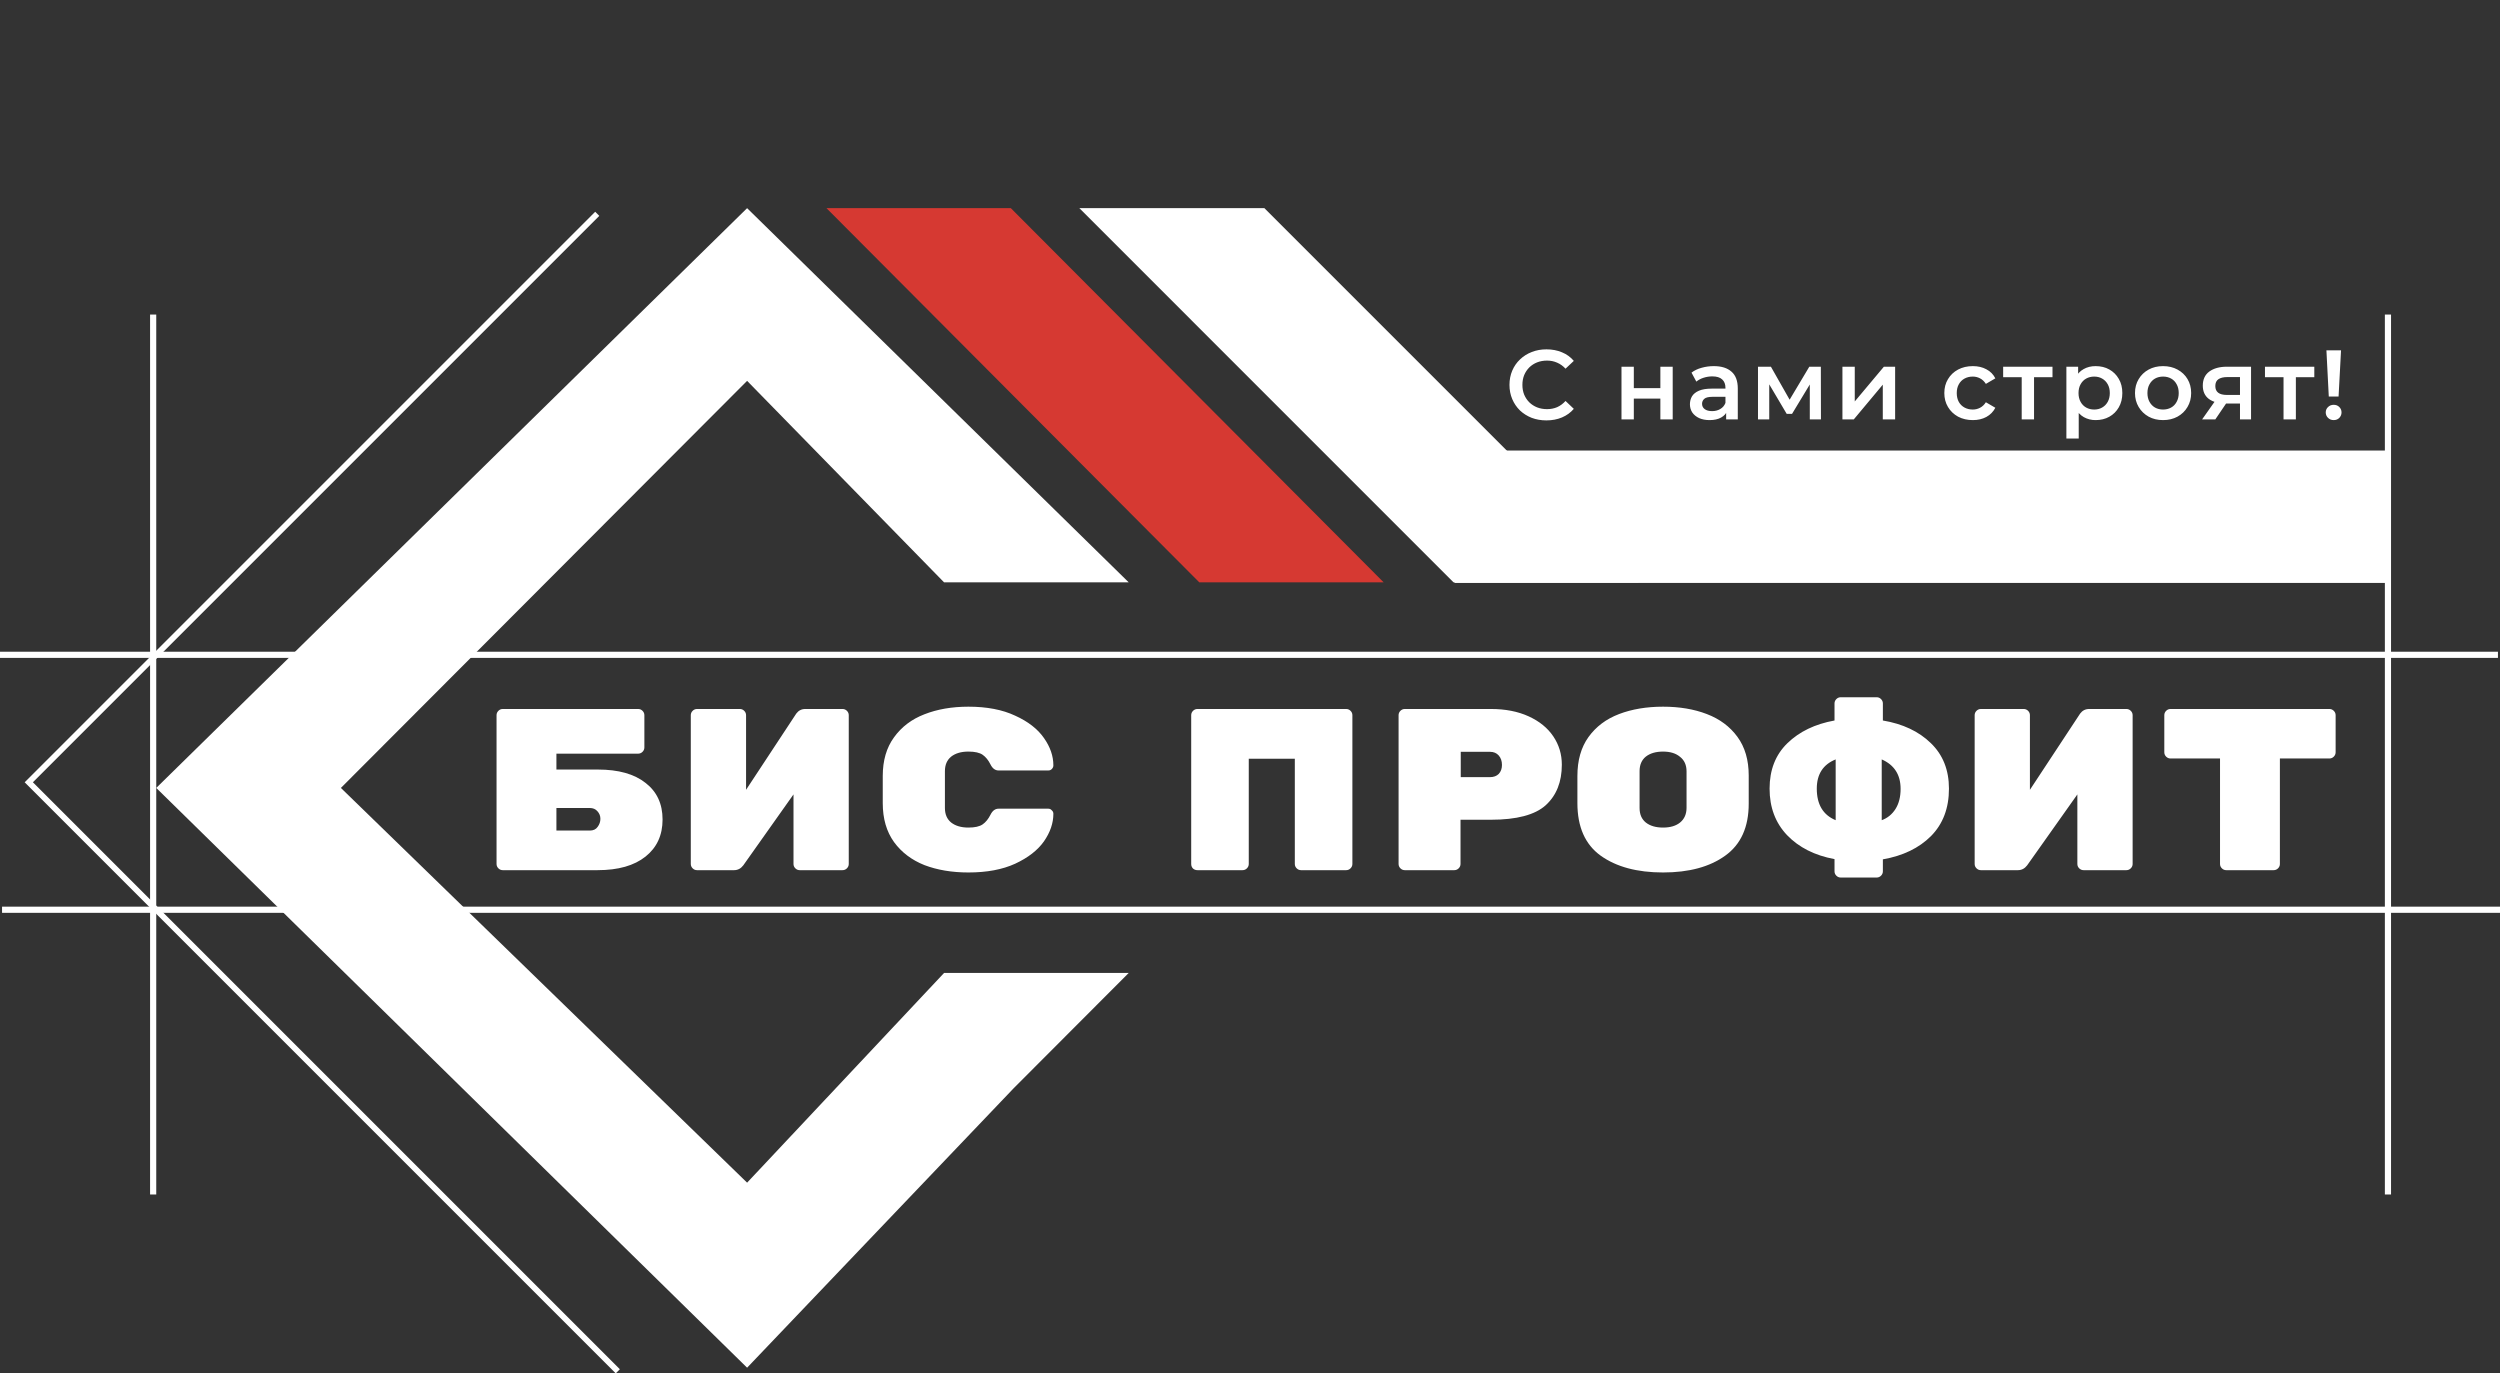 <?xml version="1.0" encoding="UTF-8"?> <svg xmlns="http://www.w3.org/2000/svg" width="1216" height="668" viewBox="0 0 1216 668" fill="none"><rect x="0" y="0" width="1216" height="668" fill="#333333" stroke="none"/><path d="M491.669 101.25H417.859H402L583.331 283.25H673L491.669 101.25Z" fill="#D63932"></path><path d="M615 101.25H540.917H525L707 283.25H797L615 101.25Z" fill="white"></path><path d="M722.446 219.124L722.449 271.453L707.207 283.529L1160.7 283.529V219.127L722.446 219.124Z" fill="white"></path><path d="M290.8 374.306C300.805 374.306 308.533 376.471 313.984 380.802C319.509 385.058 322.272 390.994 322.272 398.61C322.272 406.226 319.509 412.237 313.984 416.642C308.459 421.047 300.693 423.25 290.688 423.25H244.544C243.723 423.25 243.013 422.951 242.416 422.354C241.819 421.757 241.52 421.047 241.52 420.226V347.874C241.52 347.053 241.819 346.343 242.416 345.746C243.013 345.149 243.723 344.85 244.544 344.85H310.4C311.221 344.85 311.931 345.149 312.528 345.746C313.125 346.343 313.424 347.053 313.424 347.874V363.554C313.424 364.375 313.125 365.085 312.528 365.682C311.931 366.279 311.221 366.578 310.4 366.578H270.64V374.306H290.8ZM286.88 403.986C288.597 403.986 289.867 403.389 290.688 402.194C291.584 400.999 292.032 399.693 292.032 398.274C292.032 396.855 291.547 395.623 290.576 394.578C289.68 393.533 288.448 393.01 286.88 393.01H270.64V403.986H286.88ZM359.86 344.85C360.682 344.85 361.391 345.149 361.988 345.746C362.586 346.343 362.884 347.053 362.884 347.874V384.162L387.3 347.09C388.42 345.597 389.876 344.85 391.668 344.85H409.812C410.634 344.85 411.343 345.149 411.94 345.746C412.538 346.343 412.836 347.053 412.836 347.874V420.226C412.836 421.047 412.538 421.757 411.94 422.354C411.343 422.951 410.634 423.25 409.812 423.25H388.98C388.159 423.25 387.45 422.951 386.852 422.354C386.255 421.757 385.956 421.047 385.956 420.226V386.402L361.54 420.898C360.346 422.466 358.852 423.25 357.06 423.25H339.028C338.207 423.25 337.498 422.951 336.9 422.354C336.303 421.757 336.004 421.047 336.004 420.226V347.874C336.004 347.053 336.303 346.343 336.9 345.746C337.498 345.149 338.207 344.85 339.028 344.85H359.86ZM459.609 393.01C459.609 396.071 460.617 398.423 462.633 400.066C464.723 401.709 467.523 402.53 471.033 402.53C474.169 402.53 476.483 402.007 477.977 400.962C479.47 399.917 480.739 398.349 481.785 396.258C482.755 394.317 484.062 393.346 485.705 393.346H509.897C510.569 393.346 511.129 393.607 511.577 394.13C512.099 394.578 512.361 395.138 512.361 395.81C512.361 400.365 510.83 404.845 507.769 409.25C504.707 413.581 500.041 417.202 493.769 420.114C487.571 422.951 479.993 424.37 471.033 424.37C463.043 424.37 455.913 423.175 449.641 420.786C443.443 418.322 438.515 414.589 434.857 409.586C431.198 404.509 429.369 398.199 429.369 390.658V377.442C429.369 369.901 431.198 363.629 434.857 358.626C438.515 353.549 443.443 349.815 449.641 347.426C455.913 344.962 463.043 343.73 471.033 343.73C479.993 343.73 487.571 345.186 493.769 348.098C500.041 350.935 504.707 354.557 507.769 358.962C510.83 363.293 512.361 367.735 512.361 372.29C512.361 372.962 512.099 373.559 511.577 374.082C511.129 374.53 510.569 374.754 509.897 374.754H485.705C484.062 374.754 482.755 373.783 481.785 371.842C480.739 369.751 479.47 368.183 477.977 367.138C476.483 366.093 474.169 365.57 471.033 365.57C467.523 365.57 464.723 366.391 462.633 368.034C460.617 369.677 459.609 372.029 459.609 375.09V393.01Z" fill="white"></path><path d="M654.776 344.85C655.597 344.85 656.307 345.149 656.904 345.746C657.501 346.343 657.8 347.053 657.8 347.874V420.226C657.8 421.047 657.501 421.757 656.904 422.354C656.307 422.951 655.597 423.25 654.776 423.25H632.824C632.003 423.25 631.293 422.951 630.696 422.354C630.099 421.757 629.8 421.047 629.8 420.226V369.042H607.4V420.226C607.4 421.047 607.101 421.757 606.504 422.354C605.907 422.951 605.197 423.25 604.376 423.25H582.424C581.603 423.25 580.893 422.989 580.296 422.466C579.699 421.869 579.4 421.122 579.4 420.226V347.874C579.4 347.053 579.699 346.343 580.296 345.746C580.893 345.149 581.603 344.85 582.424 344.85H654.776ZM725.18 344.85C732.199 344.85 738.322 346.045 743.548 348.434C748.775 350.823 752.77 354.071 755.532 358.178C758.295 362.285 759.676 366.877 759.676 371.954C759.676 380.317 757.063 386.887 751.836 391.666C746.61 396.37 737.724 398.722 725.18 398.722H710.396V420.226C710.396 421.047 710.098 421.757 709.5 422.354C708.903 422.951 708.194 423.25 707.372 423.25H683.292C682.471 423.25 681.762 422.951 681.164 422.354C680.567 421.757 680.268 421.047 680.268 420.226V347.874C680.268 347.053 680.567 346.343 681.164 345.746C681.762 345.149 682.471 344.85 683.292 344.85H725.18ZM724.732 378.002C726.524 378.002 727.943 377.479 728.988 376.434C730.034 375.314 730.556 373.858 730.556 372.066C730.556 370.199 730.034 368.669 728.988 367.474C727.943 366.279 726.524 365.682 724.732 365.682H710.508V378.002H724.732ZM850.577 390.882C850.577 402.306 846.769 410.743 839.153 416.194C831.611 421.645 821.531 424.37 808.913 424.37C796.294 424.37 786.177 421.645 778.561 416.194C771.019 410.743 767.249 402.231 767.249 390.658V377.442C767.249 369.826 769.041 363.517 772.625 358.514C776.283 353.437 781.249 349.703 787.521 347.314C793.793 344.925 800.923 343.73 808.913 343.73C816.902 343.73 823.995 344.925 830.193 347.314C836.465 349.703 841.43 353.399 845.089 358.402C848.747 363.405 850.577 369.677 850.577 377.218V390.882ZM797.489 393.01C797.489 396.071 798.497 398.423 800.513 400.066C802.603 401.709 805.403 402.53 808.913 402.53C812.422 402.53 815.185 401.709 817.201 400.066C819.291 398.349 820.337 395.959 820.337 392.898V375.202C820.337 372.141 819.291 369.789 817.201 368.146C815.185 366.429 812.422 365.57 808.913 365.57C805.403 365.57 802.603 366.391 800.513 368.034C798.497 369.677 797.489 372.029 797.489 375.09V393.01ZM947.973 383.602C947.973 393.085 945.061 400.775 939.237 406.674C933.413 412.498 925.61 416.269 915.829 417.986V423.81C915.829 424.631 915.53 425.341 914.933 425.938C914.335 426.535 913.626 426.834 912.805 426.834H895.333C894.511 426.834 893.802 426.535 893.205 425.938C892.607 425.341 892.309 424.631 892.309 423.81V417.874C882.677 416.082 874.986 412.199 869.237 406.226C863.562 400.253 860.725 392.711 860.725 383.602C860.725 374.493 863.599 367.138 869.349 361.538C875.173 355.863 882.826 352.167 892.309 350.45V342.162C892.309 341.341 892.607 340.631 893.205 340.034C893.802 339.437 894.511 339.138 895.333 339.138H912.805C913.626 339.138 914.335 339.437 914.933 340.034C915.53 340.631 915.829 341.341 915.829 342.162V350.45C925.535 352.093 933.301 355.751 939.125 361.426C945.023 367.101 947.973 374.493 947.973 383.602ZM883.685 383.602C883.685 391.293 886.746 396.407 892.869 398.946V369.378C886.746 371.842 883.685 376.583 883.685 383.602ZM924.453 383.714C924.453 376.845 921.391 372.066 915.269 369.378V398.946C918.106 397.901 920.346 396.071 921.989 393.458C923.631 390.845 924.453 387.597 924.453 383.714ZM984.329 344.85C985.15 344.85 985.86 345.149 986.457 345.746C987.054 346.343 987.353 347.053 987.353 347.874V384.162L1011.77 347.09C1012.89 345.597 1014.35 344.85 1016.14 344.85H1034.28C1035.1 344.85 1035.81 345.149 1036.41 345.746C1037.01 346.343 1037.31 347.053 1037.31 347.874V420.226C1037.31 421.047 1037.01 421.757 1036.41 422.354C1035.81 422.951 1035.1 423.25 1034.28 423.25H1013.45C1012.63 423.25 1011.92 422.951 1011.32 422.354C1010.72 421.757 1010.43 421.047 1010.43 420.226V386.402L986.009 420.898C984.814 422.466 983.321 423.25 981.529 423.25H963.497C962.676 423.25 961.966 422.951 961.369 422.354C960.772 421.757 960.473 421.047 960.473 420.226V347.874C960.473 347.053 960.772 346.343 961.369 345.746C961.966 345.149 962.676 344.85 963.497 344.85H984.329ZM1133.02 344.85C1133.84 344.85 1134.55 345.149 1135.15 345.746C1135.75 346.343 1136.05 347.053 1136.05 347.874V365.906C1136.05 366.727 1135.75 367.437 1135.15 368.034C1134.55 368.631 1133.84 368.93 1133.02 368.93H1108.94V420.226C1108.94 421.047 1108.64 421.757 1108.05 422.354C1107.45 422.951 1106.74 423.25 1105.92 423.25H1082.85C1082.02 423.25 1081.31 422.951 1080.72 422.354C1080.12 421.757 1079.82 421.047 1079.82 420.226V368.93H1055.74C1054.92 368.93 1054.21 368.631 1053.61 368.034C1053.02 367.437 1052.72 366.727 1052.72 365.906V347.874C1052.72 347.053 1053.02 346.343 1053.61 345.746C1054.21 345.149 1054.92 344.85 1055.74 344.85H1133.02Z" fill="white"></path><path d="M459.19 283.25H549L363.392 101.25L76 383.25L363.392 665.25L493.118 529.25L549 473.25H459.19L363.392 575.25L165.81 383.25L363.392 185.25L459.19 283.25Z" fill="white"></path><path d="M752.16 204.481C749.6 204.481 747.216 204.065 745.008 203.233C742.832 202.369 740.928 201.169 739.296 199.633C737.696 198.065 736.448 196.225 735.552 194.113C734.656 192.001 734.208 189.697 734.208 187.201C734.208 184.705 734.656 182.401 735.552 180.289C736.448 178.177 737.712 176.353 739.344 174.817C740.976 173.249 742.88 172.049 745.056 171.217C747.232 170.353 749.616 169.921 752.208 169.921C754.96 169.921 757.472 170.401 759.744 171.361C762.016 172.289 763.936 173.681 765.504 175.537L761.472 179.329C760.256 178.017 758.896 177.041 757.392 176.401C755.888 175.729 754.256 175.393 752.496 175.393C750.736 175.393 749.12 175.681 747.648 176.257C746.208 176.833 744.944 177.649 743.856 178.705C742.8 179.761 741.968 181.009 741.36 182.449C740.784 183.889 740.496 185.473 740.496 187.201C740.496 188.929 740.784 190.513 741.36 191.953C741.968 193.393 742.8 194.641 743.856 195.697C744.944 196.753 746.208 197.569 747.648 198.145C749.12 198.721 750.736 199.009 752.496 199.009C754.256 199.009 755.888 198.689 757.392 198.049C758.896 197.377 760.256 196.369 761.472 195.025L765.504 198.865C763.936 200.689 762.016 202.081 759.744 203.041C757.472 204.001 754.944 204.481 752.16 204.481ZM788.691 204.001V178.369H794.691V188.785H807.603V178.369H813.603V204.001H807.603V193.873H794.691V204.001H788.691ZM839.596 204.001V198.817L839.26 197.713V188.641C839.26 186.881 838.732 185.521 837.676 184.561C836.62 183.569 835.02 183.073 832.876 183.073C831.436 183.073 830.012 183.297 828.604 183.745C827.228 184.193 826.06 184.817 825.1 185.617L822.748 181.249C824.124 180.193 825.756 179.409 827.644 178.897C829.564 178.353 831.548 178.081 833.596 178.081C837.308 178.081 840.172 178.977 842.188 180.769C844.236 182.529 845.26 185.265 845.26 188.977V204.001H839.596ZM831.532 204.337C829.612 204.337 827.932 204.017 826.492 203.377C825.052 202.705 823.932 201.793 823.132 200.641C822.364 199.457 821.98 198.129 821.98 196.657C821.98 195.217 822.316 193.921 822.988 192.769C823.692 191.617 824.828 190.705 826.396 190.033C827.964 189.361 830.044 189.025 832.636 189.025H840.076V193.009H833.068C831.02 193.009 829.644 193.345 828.94 194.017C828.236 194.657 827.884 195.457 827.884 196.417C827.884 197.505 828.316 198.369 829.18 199.009C830.044 199.649 831.244 199.969 832.78 199.969C834.252 199.969 835.564 199.633 836.716 198.961C837.9 198.289 838.748 197.297 839.26 195.985L840.268 199.585C839.692 201.089 838.652 202.257 837.148 203.089C835.676 203.921 833.804 204.337 831.532 204.337ZM855.085 204.001V178.369H861.373L871.693 196.561H869.197L880.045 178.369H885.661L885.709 204.001H880.285V184.801L881.245 185.425L871.645 201.313H869.053L859.405 184.993L860.557 184.705V204.001H855.085ZM896.157 204.001V178.369H902.157V195.265L916.317 178.369H921.789V204.001H915.789V187.105L901.677 204.001H896.157ZM959.59 204.337C956.902 204.337 954.502 203.777 952.39 202.657C950.31 201.505 948.678 199.937 947.494 197.953C946.31 195.969 945.718 193.713 945.718 191.185C945.718 188.625 946.31 186.369 947.494 184.417C948.678 182.433 950.31 180.881 952.39 179.761C954.502 178.641 956.902 178.081 959.59 178.081C962.086 178.081 964.278 178.593 966.166 179.617C968.086 180.609 969.542 182.081 970.534 184.033L965.926 186.721C965.158 185.505 964.214 184.609 963.094 184.033C962.006 183.457 960.822 183.169 959.542 183.169C958.07 183.169 956.742 183.489 955.558 184.129C954.374 184.769 953.446 185.697 952.774 186.913C952.102 188.097 951.766 189.521 951.766 191.185C951.766 192.849 952.102 194.289 952.774 195.505C953.446 196.689 954.374 197.601 955.558 198.241C956.742 198.881 958.07 199.201 959.542 199.201C960.822 199.201 962.006 198.913 963.094 198.337C964.214 197.761 965.158 196.865 965.926 195.649L970.534 198.337C969.542 200.257 968.086 201.745 966.166 202.801C964.278 203.825 962.086 204.337 959.59 204.337ZM983.357 204.001V182.017L984.749 183.457H974.333V178.369H998.333V183.457H987.965L989.357 182.017V204.001H983.357ZM1019.29 204.337C1017.21 204.337 1015.31 203.857 1013.58 202.897C1011.89 201.937 1010.53 200.497 1009.5 198.577C1008.51 196.625 1008.01 194.161 1008.01 191.185C1008.01 188.177 1008.49 185.713 1009.45 183.793C1010.45 181.873 1011.79 180.449 1013.49 179.521C1015.18 178.561 1017.12 178.081 1019.29 178.081C1021.82 178.081 1024.05 178.625 1025.97 179.713C1027.92 180.801 1029.45 182.321 1030.57 184.273C1031.73 186.225 1032.3 188.529 1032.3 191.185C1032.3 193.841 1031.73 196.161 1030.57 198.145C1029.45 200.097 1027.92 201.617 1025.97 202.705C1024.05 203.793 1021.82 204.337 1019.29 204.337ZM1005.09 213.313V178.369H1010.8V184.417L1010.61 191.233L1011.09 198.049V213.313H1005.09ZM1018.62 199.201C1020.06 199.201 1021.34 198.881 1022.46 198.241C1023.61 197.601 1024.53 196.673 1025.2 195.457C1025.87 194.241 1026.21 192.817 1026.21 191.185C1026.21 189.521 1025.87 188.097 1025.2 186.913C1024.53 185.697 1023.61 184.769 1022.46 184.129C1021.34 183.489 1020.06 183.169 1018.62 183.169C1017.18 183.169 1015.89 183.489 1014.73 184.129C1013.58 184.769 1012.67 185.697 1012 186.913C1011.33 188.097 1010.99 189.521 1010.99 191.185C1010.99 192.817 1011.33 194.241 1012 195.457C1012.67 196.673 1013.58 197.601 1014.73 198.241C1015.89 198.881 1017.18 199.201 1018.62 199.201ZM1052.1 204.337C1049.47 204.337 1047.14 203.777 1045.09 202.657C1043.04 201.505 1041.42 199.937 1040.24 197.953C1039.06 195.969 1038.46 193.713 1038.46 191.185C1038.46 188.625 1039.06 186.369 1040.24 184.417C1041.42 182.433 1043.04 180.881 1045.09 179.761C1047.14 178.641 1049.47 178.081 1052.1 178.081C1054.75 178.081 1057.1 178.641 1059.15 179.761C1061.23 180.881 1062.85 182.417 1064 184.369C1065.18 186.321 1065.78 188.593 1065.78 191.185C1065.78 193.713 1065.18 195.969 1064 197.953C1062.85 199.937 1061.23 201.505 1059.15 202.657C1057.1 203.777 1054.75 204.337 1052.1 204.337ZM1052.1 199.201C1053.57 199.201 1054.88 198.881 1056.03 198.241C1057.18 197.601 1058.08 196.673 1058.72 195.457C1059.39 194.241 1059.73 192.817 1059.73 191.185C1059.73 189.521 1059.39 188.097 1058.72 186.913C1058.08 185.697 1057.18 184.769 1056.03 184.129C1054.88 183.489 1053.58 183.169 1052.14 183.169C1050.67 183.169 1049.36 183.489 1048.21 184.129C1047.09 184.769 1046.19 185.697 1045.52 186.913C1044.85 188.097 1044.51 189.521 1044.51 191.185C1044.51 192.817 1044.85 194.241 1045.52 195.457C1046.19 196.673 1047.09 197.601 1048.21 198.241C1049.36 198.881 1050.66 199.201 1052.1 199.201ZM1089.53 204.001V195.265L1090.4 196.273H1082.72C1079.2 196.273 1076.43 195.537 1074.41 194.065C1072.43 192.561 1071.44 190.401 1071.44 187.585C1071.44 184.577 1072.49 182.289 1074.6 180.721C1076.75 179.153 1079.6 178.369 1083.15 178.369H1094.91V204.001H1089.53ZM1071.1 204.001L1078.01 194.209H1084.16L1077.53 204.001H1071.1ZM1089.53 193.345V181.825L1090.4 183.409H1083.34C1081.48 183.409 1080.04 183.761 1079.02 184.465C1078.03 185.137 1077.53 186.241 1077.53 187.777C1077.53 190.657 1079.4 192.097 1083.15 192.097H1090.4L1089.53 193.345ZM1110.71 204.001V182.017L1112.1 183.457H1101.68V178.369H1125.68V183.457H1115.31L1116.71 182.017V204.001H1110.71ZM1132.72 192.865L1131.57 170.401H1138.68L1137.48 192.865H1132.72ZM1135.12 204.337C1134 204.337 1133.08 203.969 1132.34 203.233C1131.6 202.497 1131.24 201.617 1131.24 200.593C1131.24 199.569 1131.6 198.705 1132.34 198.001C1133.08 197.265 1134 196.897 1135.12 196.897C1136.24 196.897 1137.16 197.265 1137.86 198.001C1138.56 198.705 1138.92 199.569 1138.92 200.593C1138.92 201.617 1138.56 202.497 1137.86 203.233C1137.16 203.969 1136.24 204.337 1135.12 204.337Z" fill="white"></path><rect x="1" y="441" width="1215" height="3" fill="white"></rect><rect y="317" width="1215" height="3" fill="white"></rect><rect x="73" y="581" width="428" height="3" transform="rotate(-90 73 581)" fill="white"></rect><rect x="1160" y="581" width="428" height="3" transform="rotate(-90 1160 581)" fill="white"></rect><path d="M291.5 105L289.5 103L12 380.5L299.5 668L301.5 666L16 380.5L291.5 105Z" fill="white"></path></svg> 
